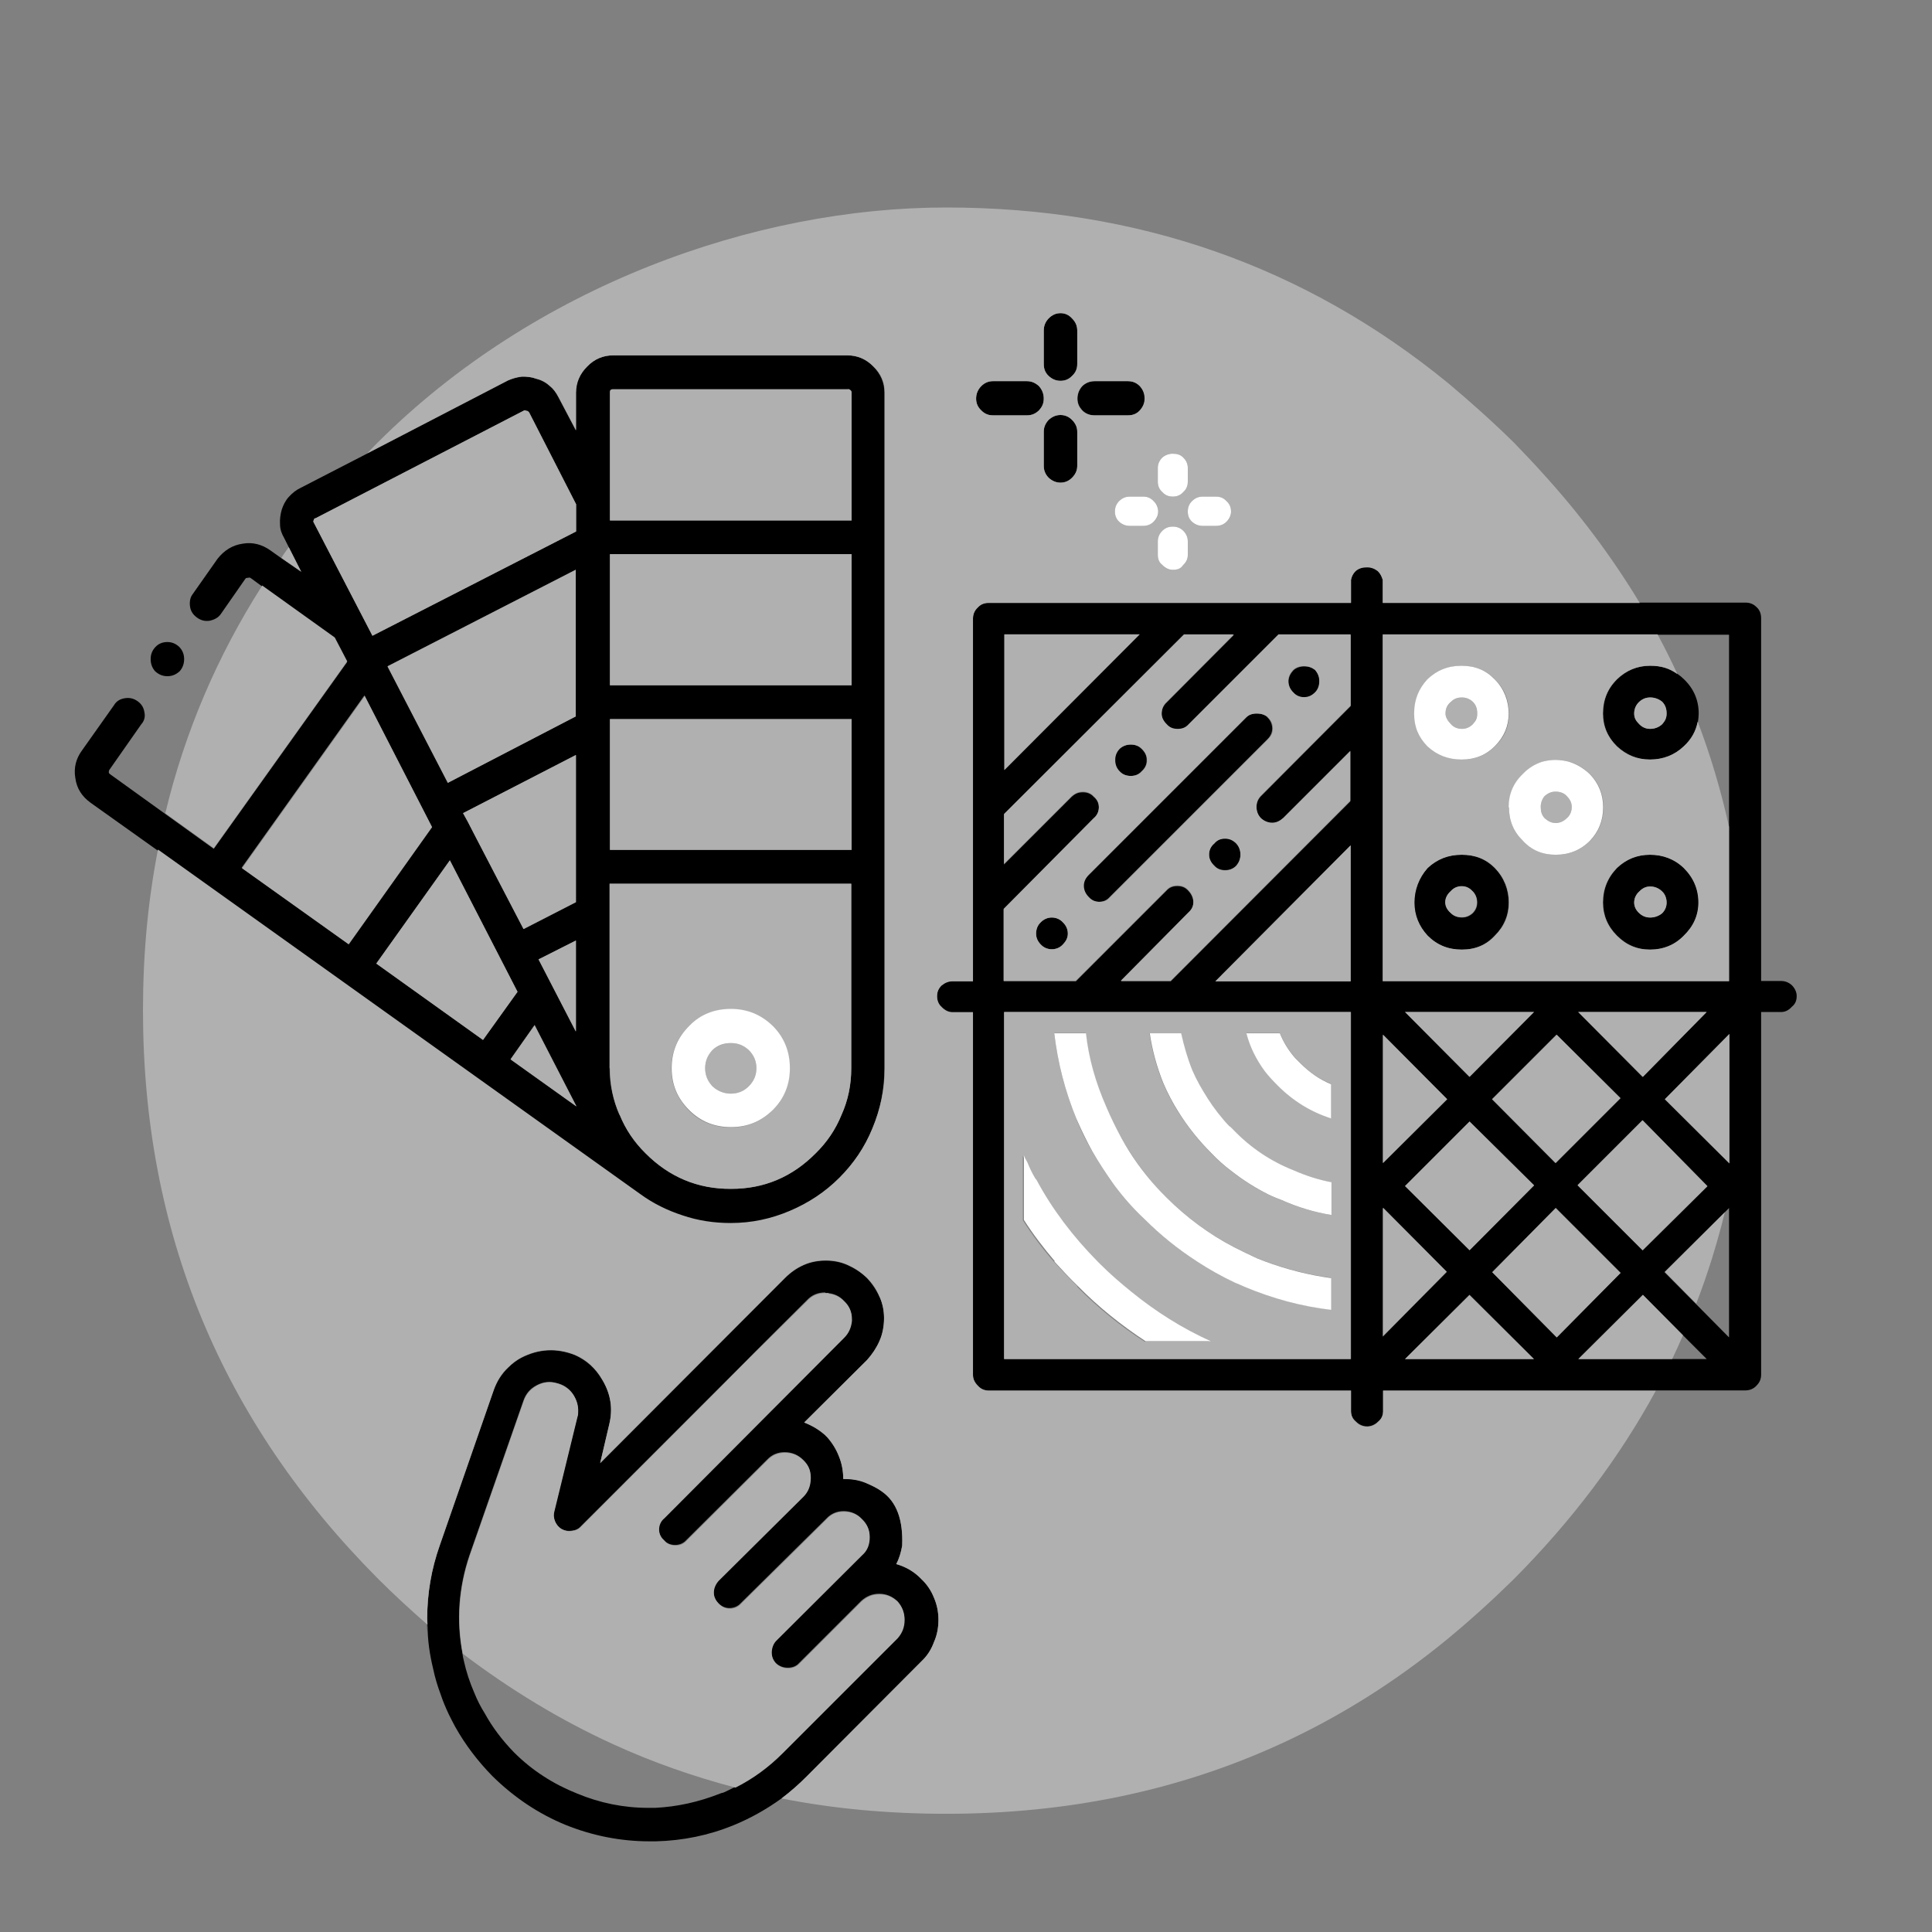 <?xml version="1.0" encoding="UTF-8"?>
<svg id="Layer_2" xmlns="http://www.w3.org/2000/svg" width="554" height="554" version="1.1" xmlns:xlink="http://www.w3.org/1999/xlink" viewBox="0 0 554 554">
  <rect x="0" y="0" width="554" height="554" fill="#808080" stroke="none"/>
  <!-- Generator: Adobe Illustrator 29.3.1, SVG Export Plug-In . SVG Version: 2.1.0 Build 151)  -->
  <defs>
    <style>
      .st0 {
        fill: #fff;
      }

      .st1 {
        fill: #b0b0b0;
      }
    </style>
  </defs>
  <g id="Layer0_0_FILL">
    <path d="M52.8,189c0-1.3-.4-2.4-1.3-3.4-1-1-2.2-1.5-3.5-1.5-1.4,0-2.6.5-3.5,1.5-.9,1-1.3,2.1-1.3,3.4,0,1.3.4,2.5,1.3,3.5,1,.9,2.1,1.4,3.5,1.4s2.5-.5,3.5-1.4c.9-1,1.3-2.2,1.3-3.5M252.2,371.9c-.9-2-2.1-3.8-3.6-5.4-1.6-1.6-3.5-2.8-5.5-3.7-2-.9-4.1-1.3-6.3-1.3s-4.4.4-6.4,1.3c-2,.9-3.7,2.1-5.3,3.7l-53,53.1,2.6-11.1c1.1-4.5.5-8.8-2-12.8-1.9-3.3-4.5-5.6-7.8-7.1-5.3-2.1-10.5-1.8-15.5.8-1.3.7-2.5,1.6-3.6,2.7-1.9,1.8-3.3,4-4.2,6.5l-15.5,44.6c-2.4,6.8-3.6,13.8-3.6,21s0,1.2.1,1.8c0,4.2.6,8.4,1.6,12.5.5,2.4,1.2,4.8,2.1,7.2.7,2.1,1.5,4,2.4,5.9.6,1.2,1.2,2.4,1.8,3.5,2.9,5.2,6.5,9.9,10.7,14.2,6.2,6.1,13.2,10.8,21,14,7.7,3.1,15.8,4.7,24,4.7s1.2,0,1.9,0c7.7-.2,15.1-1.7,22.2-4.6,4.9-2,9.5-4.6,13.8-7.7,2.6-1.9,5-4,7.3-6.4l32.8-32.9c1.6-1.5,2.8-3.3,3.6-5.5.9-2,1.3-4.1,1.3-6.4s-.4-4.3-1.3-6.4c-.8-2-2-3.8-3.6-5.3-2-2.1-4.4-3.5-7.2-4.3.9-1.7,1.4-3.5,1.7-5.3.3-7.4-1.6-12.5-5.8-15.5-1.2-.9-2.8-1.7-4.7-2.5-2-.9-4.1-1.2-6.4-1.1,0-2.3-.4-4.4-1.2-6.4-.9-2.2-2.1-4.1-3.6-5.8-.1,0-.2-.1-.2-.2-1.8-1.6-3.9-2.9-6.2-3.8l18-17.9c1.6-1.7,2.8-3.5,3.6-5.5.9-2,1.3-4.2,1.3-6.5s-.4-4.2-1.3-6.2M236.8,370.8h.8c1.7.2,3.2.9,4.4,2.2,1.5,1.4,2.2,3.1,2.2,5.1v.5c-.2,1.9-.9,3.5-2.2,4.8l-51.6,51.8c-1,.9-1.5,1.9-1.5,3.2s.5,2.4,1.5,3.2c.8,1,1.9,1.4,3.2,1.4s2.4-.5,3.2-1.4l23.1-23c1.4-1.5,3.1-2.2,5.1-2.2s3.8.7,5.3,2.2c1.4,1.4,2.1,3,2.1,5s-.7,3.9-2.1,5.4l-24.3,24.1c-.9,1-1.4,2.1-1.4,3.4s.5,2.3,1.4,3.2c1,1,2,1.4,3.2,1.4s2.4-.5,3.2-1.4l24.5-24.2c1.4-1.5,3.1-2.2,5-2.2s3.8.7,5.2,2.2c1.5,1.4,2.2,3.1,2.2,5.1s-.8,3.9-2.2,5.2l-24.6,24.5c-.9.9-1.3,2-1.3,3.4s.4,2.3,1.3,3.2c1,.9,2.1,1.3,3.4,1.3s2.4-.4,3.2-1.3l17.8-17.8c1.5-1.4,3.2-2.1,5.2-2.1s3.7.7,5.2,2.1c1.4,1.5,2,3.2,2,5.2s-.7,3.7-2,5.3l-32.9,32.9c-4.1,4.1-8.6,7.4-13.6,9.9s-2.8,1.3-4.3,1.9c-6.1,2.4-12.3,3.8-18.7,4.1h-1.9c-7.1,0-13.9-1.4-20.4-4.1-6.8-2.7-12.9-6.6-18.1-11.8-3.4-3.5-6.2-7.2-8.4-11.2-1.2-1.9-2.2-3.9-3-5.9-1.3-3-2.3-6-3-9.2-.2-.7-.3-1.4-.4-2.1-1.8-9.5-1.1-18.9,2-28.1l15.5-44.4c.7-2,1.9-3.4,3.8-4.4,1.9-1,3.8-1.2,5.8-.6,1.7.4,3.2,1.3,4.3,2.8,1.1,1.5,1.7,3.2,1.7,4.9s0,1.3-.2,1.9l-6.6,27c-.3,1-.2,2,.2,3,.4,1,1.1,1.7,1.9,2.2.9.5,1.9.7,3,.5,1-.1,1.9-.5,2.6-1.3l46.8-46.8h0c0-.1,18-18,18-18,1.4-1.5,3.1-2.2,5.2-2.2M149.7,108c-1.4.2-2.8.6-4,1.1l-40.3,20.9-19.2,9.9c-1.3.6-2.4,1.5-3.4,2.6-1,1.1-1.6,2.4-2,3.6-.4,1.4-.6,2.8-.5,4.3,0,1.4.5,2.7,1.2,3.9l1.3,2.6,3.6,7.1-5.8-4-3.1-2.2c-2.4-1.7-5.1-2.4-7.9-1.9-2.9.4-5.3,1.9-7.2,4.3l-7.1,10.1c-.8,1-1,2.3-.8,3.7.2,1.3.9,2.3,2,3.1,1.1.8,2.3,1.1,3.6.9,1.4-.3,2.5-.9,3.2-1.9l7.1-10.2c.2-.2.4-.2.6-.2.4-.1.6-.1.8,0l3.3,2.4,20.8,14.9,3.6,6.9-38.2,53.5-13.9-10-15.7-11.3c-.3-.2-.5-.4-.5-.6,0-.3,0-.5.2-.8l9.1-13c.9-1,1.2-2.2.9-3.5-.2-1.3-.8-2.3-1.9-3.1-1.1-.8-2.3-1.1-3.6-.9-1.4.2-2.5.8-3.2,2l-9.2,13c-1.7,2.3-2.4,5-1.9,7.9.4,3,1.9,5.3,4.4,7.1l19.1,13.6,138.4,98.8c3.7,2.7,7.8,4.7,12.1,6.1,4.3,1.5,8.9,2.2,13.8,2.2,6,0,11.7-1.2,17-3.5,5.4-2.3,10.1-5.4,14.2-9.5,4.1-4.1,7.3-8.8,9.5-14.2,2.3-5.5,3.5-11.2,3.5-17.2V112.6c0-2.9-1.1-5.4-3.2-7.5-2.1-2.2-4.6-3.2-7.5-3.2h-67.1c-2.9,0-5.4,1.1-7.5,3.2-2.2,2.1-3.2,4.6-3.2,7.5v10.8l-5-9.5c-.7-1.4-1.5-2.5-2.6-3.3-1.1-1-2.3-1.6-3.8-2-1.3-.5-2.7-.7-4.2-.6M151,117.8c.3,0,.5.1.7.4l13.5,26.4v7.8l-58.4,29.9-16.8-32.4c-.2-.3-.2-.5,0-.8,0-.3.3-.5.5-.5l59.6-30.8c.3-.2.5-.2.8,0M175.1,111.9c.3-.2.5-.3.8-.2h67.1c.2,0,.5,0,.8.2.3.2.4.4.4.8v36.6h-69.3v-36.6c0-.3,0-.6.2-.8M100,270.7l-30.7-21.9,35.2-49.4,19.3,37.6-23.9,33.6M244.2,158.9v37.6h-69.3v-37.6h69.3M165.1,163.3v42.1l-36.6,19-17.3-33.4,54-27.7M154.5,275.1l10.7-5.4v26.1l-10.7-20.7M133.9,235.2l-1.1-2,32.4-16.7v42.2l-15,7.7-16.2-31.1h0M146.4,303.7l6.9-9.8,12,23.3-18.9-13.5M148.4,284.4l-9.9,13.8-30.6-21.9,21.1-29.6,19.4,37.7M177.6,319.7c-1.8-4.2-2.8-8.7-2.8-13.4v-52.9h69.3v52.9c0,4.7-.9,9.2-2.8,13.4-1.7,4.2-4.2,7.8-7.4,11-6.8,6.8-14.9,10.3-24.3,10.2-9.6,0-17.8-3.4-24.5-10.2-3.2-3.1-5.7-6.8-7.4-11M174.9,206.2h69.3v37.5h-69.3v-37.5M396.5,172.8v-6.6c-.3-1-.7-1.8-1.4-2.5-.9-.8-1.9-1.1-3-1.1h-.2c-1.2,0-2.3.4-3.2,1.1-.7.7-1.1,1.5-1.3,2.5h0v6.6h-103.8c-1.3,0-2.3.4-3.2,1.3-.9.9-1.4,1.9-1.4,3.2v104h-5.9c-1.1,0-2.2.4-3.1,1.2-.9.9-1.3,2-1.3,3.1s.4,2.3,1.3,3.1c1,1,2,1.5,3.1,1.5h5.9v104c0,1.2.5,2.2,1.4,3.1.8,1,1.8,1.4,3.2,1.4h103.8v6c0,1.2.5,2.1,1.4,2.9.9.9,2,1.4,3.2,1.4,1.2,0,2.3-.5,3.2-1.4.9-.7,1.3-1.6,1.4-2.9,0-.1,0-.2,0-.3v-5.7h103.9c1.3,0,2.4-.5,3.2-1.4.9-.9,1.3-1.9,1.3-3.1v-104h5.7c1.2,0,2.2-.5,3.1-1.5,1-.8,1.4-1.8,1.4-3.1,0-1.1-.5-2.2-1.4-3.1-.9-.8-1.9-1.2-3.1-1.2h-5.7v-104c0-1.3-.4-2.4-1.3-3.2-.9-.9-1.9-1.3-3.2-1.3h-103.9M387.3,181.9v20.6l-25.8,25.9c-.8.9-1.2,1.9-1.2,3.1s.4,2.4,1.2,3.2c.9.9,2,1.4,3.3,1.4s2.2-.5,3.2-1.4l19.2-19.2v14.3l-51.5,51.6h-14.3l19.3-19.5c1-.9,1.5-2,1.5-3.1s-.5-2.4-1.5-3.4c-.8-.9-1.8-1.3-3.1-1.3s-2.3.4-3.1,1.3l-26,26h-20.7v-20.6l25.8-26c1-.9,1.5-1.9,1.5-3.2s-.5-2.3-1.5-3.1c-.8-.9-1.8-1.3-3.1-1.3s-2.2.4-3.2,1.3l-19.4,19.4v-14.3l51.6-51.5h14.3l-19.2,19.3c-1,.9-1.5,2-1.5,3.4,0,1.1.5,2.1,1.5,3.1.8.9,1.8,1.3,3.1,1.3s2.3-.4,3.1-1.3l25.8-25.8h20.7M288,220.8v-38.9h38.8l-38.8,38.9M421.4,308.8l-18.5-18.6h36.9l-18.5,18.6M396.5,296.7l18.4,18.5-18.4,18.3v-36.8M387.3,242.4v39h-38.8l38.8-39M396.5,281.4v-99.4h99.3v99.4h-99.3M288,290.2h99.4v99.5h-99.4v-99.5M471,308.8l-18.5-18.6h36.8l-18.3,18.6M446.3,296.7l18.3,18.2-18.6,18.6-18.2-18.3,18.5-18.5M477.4,315.2l18.5-18.7v37.1l-18.5-18.4M494.6,347.6l1.2-1.2v37.1l-9.5-9.6-9-9.1,17.2-17.1M471,358.5l-18.6-18.6,18.6-18.6,18.6,18.9-18.6,18.4M446.1,346.4l18.6,18.6-18.3,18.5-18.5-18.7,18.2-18.4M489.4,389.7h-36.8l18.5-18.4,11.5,11.6,6.8,6.8M421.4,358.5l-18.5-18.4,18.5-18.5,18.5,18.3-18.5,18.6M396.5,346.4l18.3,18.4-18.3,18.5v-36.8M402.9,389.7l18.5-18.4,18.5,18.4h-36.9M473.2,190.9c-3.6,0-6.8,1.3-9.5,3.9-2.7,2.7-4,5.9-4,9.8,0,3.6,1.3,6.8,4,9.4,2.7,2.5,5.9,3.8,9.5,3.8s7-1.3,9.7-3.8c2.2-2.1,3.5-4.4,4-7.1.1-.8.2-1.5.2-2.3,0-3.8-1.4-7.1-4.2-9.8-.6-.6-1.2-1.1-1.8-1.5-2.2-1.6-4.9-2.4-7.9-2.4M476.6,201.2c.9.9,1.3,2,1.3,3.4s-.4,2.1-1.3,3.1c-1,.9-2.2,1.3-3.4,1.3s-2.2-.4-3.1-1.3c-1-1-1.5-2-1.5-3.1s.5-2.5,1.5-3.4c.9-.8,1.9-1.2,3.1-1.2s2.4.4,3.4,1.2M482.9,268.3c2.8-2.7,4.2-5.9,4.2-9.5,0-3.8-1.4-7.1-4.2-9.9-2.6-2.5-5.8-3.8-9.7-3.8s-6.8,1.2-9.5,3.8c-2.7,2.8-4,6.1-4,9.9,0,3.6,1.3,6.8,4,9.5,2.7,2.7,5.9,4,9.5,4s7-1.3,9.7-4M473.2,263.1c-1.2,0-2.2-.4-3.1-1.2-1-.9-1.5-2-1.5-3.1s.5-2.4,1.5-3.2c.9-1,1.9-1.4,3.1-1.4s2.4.5,3.4,1.4c.9.9,1.3,2,1.3,3.2s-.4,2.2-1.3,3.1c-1,.8-2.2,1.2-3.4,1.2M428.6,248.9c-2.5-2.5-5.6-3.8-9.5-3.8s-7.1,1.2-9.8,3.8c-2.5,2.8-3.8,6.1-3.8,9.9s1.3,6.8,3.8,9.5c2.7,2.7,5.9,4,9.8,4s7-1.3,9.5-4c2.7-2.7,4-5.9,4-9.5s-1.3-7.1-4-9.9M414.5,258.8c0-1.3.5-2.4,1.6-3.2.8-1,1.8-1.4,3.1-1.4s2.2.5,3.1,1.4c.9.9,1.3,2,1.3,3.2s-.4,2.2-1.3,3.1c-.9.8-1.9,1.2-3.1,1.2s-2.3-.4-3.1-1.2c-1-.9-1.6-2-1.6-3.1M301.6,263.1c-1.3,0-2.4.5-3.2,1.4-.9.9-1.3,1.9-1.3,3.2s.4,2.2,1.3,3.1c.9.9,2,1.4,3.2,1.4s2.4-.5,3.2-1.4c.9-1,1.4-2,1.4-3.1s-.5-2.4-1.4-3.2c-.8-.9-1.9-1.4-3.2-1.4M351.3,240.4c-1.3,0-2.3.5-3.1,1.4-1,.9-1.5,2-1.5,3.2,0,1.2.5,2.3,1.5,3.2.8.9,1.8,1.3,3.1,1.3s2.3-.4,3.2-1.3c.8-1,1.2-2,1.2-3.2,0-1.3-.4-2.4-1.2-3.2-.9-1-2-1.4-3.2-1.4M328.8,217.8c0-1.1-.5-2.2-1.5-3.1-.8-.8-1.8-1.2-3.1-1.2s-2.4.4-3.2,1.2c-.9,1-1.3,2-1.3,3.1,0,.2,0,.3,0,.5,0,1.1.5,2.1,1.3,2.9.9.9,2,1.3,3.2,1.3s2.3-.4,3.1-1.3c.9-.8,1.4-1.7,1.5-2.9v-.5M363.5,205.7c-.8-.8-1.9-1.1-3.2-1.1s-2.3.4-3.1,1.1l-45.2,45.2c-.9.9-1.4,1.9-1.4,3.1s.5,2.4,1.4,3.2c.8,1,1.8,1.4,3.1,1.4s2.3-.5,3.1-1.4l45.2-45.2c.9-.9,1.4-1.9,1.4-3.1s-.5-2.4-1.4-3.2M377.2,198.6c.8-.9,1.2-2,1.2-3.2s-.4-2.3-1.2-3.2c-1-.8-2-1.1-3.2-1.1s-2.3.4-3.1,1.1c-.9,1-1.4,2-1.4,3.2s.5,2.4,1.4,3.2c.8,1,1.8,1.4,3.1,1.4s2.3-.5,3.2-1.4M300.7,120.4c-1,1-1.4,2.1-1.4,3.4v9.8c0,1.3.5,2.4,1.4,3.4,1,.9,2.1,1.4,3.4,1.4,1.3,0,2.4-.5,3.3-1.4,1-1,1.5-2.1,1.5-3.4v-9.8c0-1.3-.5-2.4-1.5-3.4-.9-.9-2-1.4-3.3-1.4s-2.4.5-3.4,1.4M313.9,109.3c-1.4,0-2.6.5-3.5,1.4-.9,1-1.4,2.1-1.4,3.6s.5,2.4,1.4,3.4c1,1,2.2,1.4,3.5,1.4h9.6c1.4,0,2.5-.5,3.4-1.4.9-.9,1.4-2.1,1.4-3.4,0-1.4-.5-2.6-1.4-3.6-.9-.9-2-1.4-3.4-1.4h-9.6M294.5,109.3h-9.8c-1.3,0-2.4.5-3.3,1.4-1,1-1.5,2.1-1.5,3.6s.5,2.4,1.5,3.4c.9,1,2,1.4,3.3,1.4h9.8c1.3,0,2.4-.5,3.4-1.4.9-.9,1.4-2.1,1.4-3.4s-.5-2.6-1.4-3.6c-1-.9-2.1-1.4-3.4-1.4M300.7,91.3c-1,1-1.4,2.1-1.4,3.5v9.6c0,1.4.5,2.5,1.4,3.4,1,1,2.1,1.4,3.4,1.4s2.4-.5,3.3-1.4c1-.9,1.5-2,1.5-3.4v-9.6c0-1.4-.5-2.5-1.5-3.5-.9-1-2-1.5-3.3-1.5s-2.4.5-3.4,1.5Z"/>
    <path class="st1" d="M237.5,370.8h-.8c-2.1,0-3.8.7-5.2,2.2l-18,17.8h0c0,.1-46.8,46.9-46.8,46.9-.7.8-1.6,1.2-2.6,1.3-1.1.2-2.1,0-3-.5-.9-.5-1.5-1.3-1.9-2.2-.4-.9-.5-1.9-.2-3l6.6-27c.2-.5.2-1.2.2-1.9,0-1.7-.6-3.4-1.7-4.9-1.1-1.4-2.6-2.3-4.3-2.8-2-.6-3.9-.4-5.8.6-1.8,1-3.1,2.4-3.8,4.4l-15.5,44.4c-3.1,9.2-3.8,18.6-2,28.1,13.6,10.3,27.9,19,43,25.9,11.3,5.2,23.1,9.3,35.2,12.5,5-2.5,9.5-5.8,13.6-9.9l32.9-32.9c1.4-1.6,2-3.3,2-5.3s-.7-3.7-2-5.2c-1.5-1.4-3.2-2.1-5.2-2.1s-3.7.7-5.2,2.1l-17.8,17.8c-.9.9-2,1.3-3.2,1.3s-2.4-.4-3.4-1.3c-.9-1-1.3-2.1-1.3-3.2s.4-2.5,1.3-3.4l24.6-24.5c1.5-1.3,2.2-3,2.2-5.2s-.8-3.7-2.2-5.1c-1.4-1.5-3.1-2.2-5.2-2.2s-3.7.7-5,2.2l-24.5,24.2c-.9,1-2,1.4-3.2,1.4s-2.3-.5-3.2-1.4c-.9-1-1.4-2-1.4-3.2s.5-2.4,1.4-3.4l24.3-24.1c1.4-1.4,2.1-3.2,2.1-5.4s-.7-3.7-2.1-5c-1.5-1.5-3.2-2.2-5.3-2.2s-3.7.7-5.1,2.2l-23.1,23c-.9,1-2,1.4-3.2,1.4s-2.5-.5-3.2-1.4c-1-.9-1.5-2-1.5-3.2s.5-2.4,1.5-3.2l51.6-51.8c1.3-1.3,2-2.9,2.2-4.8v-.5c0-2-.7-3.7-2.2-5.1-1.2-1.3-2.7-2-4.4-2.2M99.6,189.7l-3.6-6.9-20.8-14.9c-12.9,20.2-22.2,42-27.8,65.3l13.9,10,38.2-53.5M86.4,164l-3.6-7.1c-.7,1-1.5,2-2.1,3.1l5.8,4M244.2,206.2h-69.3v37.5h69.3v-37.5M174.9,306.3c0,4.7.9,9.2,2.8,13.4,1.7,4.2,4.2,7.8,7.4,11,6.8,6.8,15,10.3,24.5,10.2,9.5,0,17.6-3.4,24.3-10.2,3.2-3.1,5.7-6.8,7.4-11,1.9-4.2,2.8-8.7,2.8-13.4v-52.9h-69.3v52.9M197.5,294.3c3.3-3.3,7.3-4.9,12-4.9s8.6,1.6,12,4.9c3.3,3.3,4.9,7.3,4.9,12.1s-1.6,8.7-4.9,12c-3.4,3.3-7.4,4.9-12,4.9s-8.8-1.6-12-4.9-5-7.3-5-12,1.7-8.8,5-12.1M209.6,299.1c-2.1,0-3.8.7-5.3,2-1.4,1.5-2.1,3.2-2.1,5.2s.7,3.7,2.1,5.2c1.5,1.4,3.2,2.1,5.3,2.1s3.7-.7,5.1-2.1c1.5-1.5,2.2-3.2,2.2-5.2s-.7-3.7-2.2-5.2c-1.4-1.4-3.1-2-5.1-2M138.5,298.2l9.9-13.8-19.4-37.7-21.1,29.6,30.6,21.9M153.3,294l-6.9,9.8,18.9,13.5-12-23.3M132.8,233.2l1.1,2h0c0,.1,16.2,31.2,16.2,31.2l15-7.7v-42.2l-32.4,16.7M165.1,269.7l-10.7,5.4,10.7,20.7v-26.1M165.1,205.5v-42.1l-54,27.7,17.3,33.4,36.6-19M244.2,196.5v-37.6h-69.3v37.6h69.3M69.3,248.9l30.7,21.9,23.9-33.6-19.3-37.6-35.2,49.4M175.9,111.6c-.3,0-.5,0-.8.2-.2.2-.2.4-.2.8v36.6h69.3v-36.6c0-.3-.1-.6-.4-.8-.3-.2-.5-.3-.8-.2h-67.1M151.6,118.2c-.2-.3-.4-.4-.7-.4-.3-.2-.5-.2-.8,0l-59.6,30.8c-.3,0-.5.2-.5.5-.2.3-.2.5,0,.8l16.8,32.4,58.4-29.9v-7.8l-13.5-26.4M421.4,371.3l-18.5,18.4h36.9l-18.5-18.4M414.9,364.7l-18.3-18.4v36.8l18.3-18.5M402.9,340.1l18.5,18.4,18.5-18.6-18.5-18.3-18.5,18.5M479.5,389.7c1.1-2.3,2.1-4.5,3.1-6.8l-11.5-11.6-18.5,18.4h26.9M464.7,365l-18.6-18.6-18.2,18.4,18.5,18.7,18.3-18.5M452.4,339.9l18.6,18.6,18.6-18.4-18.6-18.9-18.6,18.6M486.4,373.8c3.3-8.5,6-17.3,8.2-26.2l-17.2,17.1,9,9.1M495.9,296.5l-18.5,18.7,18.5,18.4v-37.1M464.7,314.9l-18.3-18.2-18.5,18.5,18.2,18.3,18.6-18.6M452.6,290.2l18.5,18.6,18.3-18.6h-36.8M387.3,290.2h-99.4v99.5h99.4v-99.5M308.7,320.9c-3.3-8-5.4-16.2-6.4-24.7h9c.9,7.3,2.8,14.3,5.8,21,1.3,3.1,2.8,6.1,4.4,9.1,2.9,5,6.2,9.7,10.1,14.1.9,1,1.8,2,2.7,2.8,5.8,5.8,12.3,10.6,19.4,14.3,2.2,1.1,4.4,2.2,6.6,3.2.8.3,1.6.6,2.3.9,6.2,2.3,12.5,3.9,19,4.8v9.1c-8.5-1-16.8-3.2-24.8-6.6-.9-.4-1.9-.8-2.8-1.2-3.8-1.8-7.4-3.8-10.9-6.1-5.4-3.5-10.4-7.5-15-12.1-3.2-3.1-6.2-6.4-8.8-9.9-2.2-3.1-4.3-6.4-6.2-9.6-1.7-2.9-3.2-6-4.5-9.2M346.2,314.8c1.8,3,4,5.7,6.4,8.2.4.4.7.7,1,1,4.9,5.1,10.7,9,17.3,11.6,3.6,1.6,7.2,2.7,10.8,3.4v9.4c-4.9-.8-9.6-2.2-14.3-4.3-1.3-.5-2.6-1-3.8-1.6-3.8-1.9-7.4-4.2-10.7-6.8-2-1.5-3.9-3.2-5.7-5.1-3.6-3.6-6.7-7.6-9.4-11.8-1.7-2.7-3.1-5.4-4.3-8.2-1.9-4.7-3.2-9.5-3.9-14.3h9c.8,3.6,1.9,7.2,3.2,10.6,1.2,2.8,2.7,5.4,4.3,7.9M381.7,320.6c-5.7-1.7-10.8-4.9-15.3-9.4-1.3-1.4-2.5-2.7-3.7-4.1-2.5-3.4-4.3-7-5.3-10.9h9.6c1,2.5,2.4,4.8,4.3,7,.5.5,1.1,1.1,1.7,1.7,2.6,2.7,5.5,4.6,8.7,5.9v9.8M309,368.9c-2.3-2.3-4.6-4.7-6.8-7.1-3.3-3.8-6.3-7.8-8.9-11.9v-18.5c.3.7.6,1.3,1,2,.6,1.5,1.3,3,2.2,4.5,0,.2.2.3.4.5,4.6,8.4,10.4,16.2,17.5,23.4.3.3.5.5.8.8,2.8,2.8,5.7,5.4,8.9,7.9,7,5.7,14.6,10.5,22.8,14.2h-18.7c-7-4.5-13.5-9.8-19.4-15.8M477.9,204.6c0-1.4-.4-2.5-1.3-3.4-1-.8-2.2-1.2-3.4-1.2s-2.2.4-3.1,1.2c-1,.9-1.5,2-1.5,3.4s.5,2.1,1.5,3.1c.9.9,1.9,1.3,3.1,1.3s2.4-.4,3.4-1.3c.9-1,1.3-2,1.3-3.1M396.5,181.9v99.4h99.3v-44.2c-2.3-10.4-5.3-20.5-9-30.2-.5,2.7-1.8,5.1-4,7.1-2.6,2.5-5.8,3.8-9.7,3.8s-6.8-1.3-9.5-3.8c-2.7-2.7-4-5.8-4-9.4,0-3.8,1.3-7.1,4-9.8,2.7-2.6,5.9-3.9,9.5-3.9s5.6.8,7.9,2.4c-1.8-3.9-3.7-7.7-5.7-11.4h-78.9M419.2,190.9c3.8,0,7,1.3,9.5,3.9,2.7,2.7,4,5.9,4,9.8s-1.3,6.8-4,9.4c-2.5,2.5-5.6,3.8-9.5,3.8s-7.1-1.3-9.8-3.8c-2.5-2.7-3.8-5.8-3.8-9.4s1.3-7.1,3.8-9.8c2.7-2.6,5.9-3.9,9.8-3.9M436.7,241.1c-2.7-2.6-4-5.8-4-9.6s1.3-6.9,4-9.5c1.6-1.7,3.5-2.9,5.7-3.6,1.1-.3,2.3-.5,3.7-.5s2.5.2,3.8.5c2.3.7,4.3,1.9,6.1,3.6,2.5,2.6,3.8,5.8,3.8,9.5,0,3.8-1.3,7-3.8,9.6-2.8,2.7-6,4-9.8,4s-6.9-1.3-9.4-4M419.2,245.1c3.8,0,7,1.2,9.5,3.8,2.7,2.8,4,6.1,4,9.9s-1.3,6.8-4,9.5c-2.5,2.7-5.6,4-9.5,4s-7.1-1.3-9.8-4c-2.5-2.7-3.8-5.9-3.8-9.5s1.3-7.1,3.8-9.9c2.7-2.5,5.9-3.8,9.8-3.8M487,258.8c0,3.6-1.4,6.8-4.2,9.5-2.6,2.7-5.8,4-9.7,4s-6.8-1.3-9.5-4c-2.7-2.7-4-5.9-4-9.5,0-3.8,1.3-7.1,4-9.9,2.7-2.5,5.9-3.8,9.5-3.8s7,1.2,9.7,3.8c2.8,2.8,4.2,6.1,4.2,9.9M470.1,261.9c.9.8,1.9,1.2,3.1,1.2s2.4-.4,3.4-1.2c.9-.9,1.3-2,1.3-3.1s-.4-2.4-1.3-3.2c-1-1-2.2-1.4-3.4-1.4s-2.2.5-3.1,1.4c-1,.9-1.5,2-1.5,3.2s.5,2.2,1.5,3.1M416,255.5c-1,.9-1.6,2-1.6,3.2,0,1.1.5,2.2,1.6,3.1.8.8,1.8,1.2,3.1,1.2s2.2-.4,3.1-1.2c.9-.9,1.3-2,1.3-3.1s-.4-2.4-1.3-3.2c-.9-1-1.9-1.4-3.1-1.4s-2.3.5-3.1,1.4M446.1,227c-1.1,0-2.2.4-3.2,1.3-.8.9-1.1,1.9-1.1,3.1,0,1.3.4,2.4,1.1,3.2,1,.9,2,1.4,3.2,1.4s2.4-.5,3.2-1.4c.9-.9,1.4-1.9,1.4-3.2,0-1.2-.5-2.3-1.4-3.1-.9-.9-2-1.3-3.2-1.3M422.3,201.2c-.9-.8-1.9-1.2-3.1-1.2s-2.3.4-3.1,1.2c-1,.9-1.6,2-1.6,3.4,0,1.1.5,2.1,1.6,3.1.8.9,1.8,1.3,3.1,1.3s2.2-.4,3.1-1.3c.9-1,1.3-2,1.3-3.1s-.4-2.5-1.3-3.4M387.3,281.4v-39l-38.8,39h38.8M415,315.2l-18.4-18.5v36.8l18.4-18.3M402.9,290.2l18.5,18.6,18.5-18.6h-36.9M288,181.9v38.9l38.8-38.9h-38.8M387.3,202.5v-20.6h-20.7l-25.8,25.8c-.8.9-1.8,1.3-3.1,1.3s-2.3-.4-3.1-1.3c-1-1-1.5-2-1.5-3.1,0-1.4.5-2.5,1.5-3.4l19.2-19.3h-14.3l-51.6,51.5v14.3l19.4-19.4c1-.9,2.1-1.3,3.2-1.3s2.3.4,3.1,1.3c1,.9,1.5,1.9,1.5,3.1s-.5,2.4-1.5,3.2l-25.8,26v20.6h20.7l26-26c.8-.9,1.8-1.3,3.1-1.3s2.3.4,3.1,1.3c1,1,1.5,2.1,1.5,3.4s-.5,2.2-1.5,3.1l-19.3,19.5h14.3l51.5-51.6v-14.3l-19.2,19.2c-1,.9-2,1.4-3.2,1.4s-2.4-.5-3.3-1.4c-.8-.9-1.2-1.9-1.2-3.2s.4-2.3,1.2-3.1l25.8-25.9M378.3,195.3c0,1.3-.4,2.4-1.2,3.2-1,1-2,1.4-3.2,1.4s-2.3-.5-3.1-1.4c-.9-.9-1.4-2-1.4-3.2s.5-2.3,1.4-3.2c.8-.8,1.8-1.1,3.1-1.1s2.3.4,3.2,1.1c.8,1,1.2,2,1.2,3.2M360.4,204.6c1.3,0,2.4.4,3.2,1.1.9.9,1.4,1.9,1.4,3.2s-.5,2.2-1.4,3.1l-45.2,45.2c-.8,1-1.8,1.4-3.1,1.4s-2.3-.5-3.1-1.4c-.9-.9-1.4-2-1.4-3.2s.5-2.2,1.4-3.1l45.2-45.2c.8-.8,1.8-1.1,3.1-1.1M327.4,214.7c1,1,1.5,2,1.5,3.1v.5c0,1.1-.6,2.1-1.5,2.9-.8.9-1.8,1.3-3.1,1.3s-2.4-.4-3.2-1.3c-.8-.8-1.2-1.7-1.3-2.9,0-.2,0-.3,0-.5,0-1.1.4-2.2,1.3-3.1.9-.8,2-1.2,3.2-1.2s2.3.4,3.1,1.2M348.2,241.9c.8-1,1.8-1.4,3.1-1.4s2.3.5,3.2,1.4c.8.9,1.2,2,1.2,3.2,0,1.2-.4,2.3-1.2,3.2-.9.9-2,1.3-3.2,1.3s-2.3-.4-3.1-1.3c-1-1-1.5-2-1.5-3.2,0-1.3.5-2.4,1.5-3.2M298.4,264.5c.9-.9,2-1.4,3.2-1.4s2.4.5,3.2,1.4c.9.9,1.4,1.9,1.4,3.2s-.5,2.2-1.4,3.1c-.8.9-1.9,1.4-3.2,1.4s-2.4-.5-3.2-1.4c-.9-1-1.3-2-1.3-3.1s.4-2.4,1.3-3.2M434.1,126.9c-6.2-6.1-12.5-11.7-18.8-17-41.1-33.6-89.1-50.4-144-50.4s-118,22.5-163,67.4c-1,1-2,2-3,3.1l40.3-20.9c1.3-.6,2.6-1,4-1.1,1.5,0,2.8.1,4.2.6,1.4.3,2.7,1,3.8,2,1.1.9,1.9,2,2.6,3.3l5,9.5v-10.8c0-2.9,1.1-5.4,3.2-7.5,2.1-2.2,4.6-3.2,7.5-3.2h67.1c2.9,0,5.4,1.1,7.5,3.2,2.2,2.1,3.2,4.6,3.2,7.5v193.7c0,6-1.2,11.7-3.5,17.2-2.2,5.4-5.4,10.1-9.5,14.2-4.1,4.1-8.8,7.2-14.2,9.5-5.4,2.3-11,3.5-17,3.5-4.8,0-9.4-.7-13.8-2.2-4.3-1.4-8.4-3.4-12.1-6.1L45.3,243.6c-2.9,14.8-4.3,30.1-4.3,46.1,0,63.6,22.5,117.9,67.4,163,4.6,4.6,9.4,9,14.2,13.2,0-.6-.1-1.2-.1-1.8,0-7.2,1.2-14.2,3.6-21l15.5-44.6c.9-2.5,2.2-4.7,4.2-6.5,1.1-1.1,2.3-2,3.6-2.7,5-2.6,10.2-2.9,15.5-.8,3.3,1.4,5.9,3.8,7.8,7.1,2.4,4.1,3.1,8.3,2,12.8l-2.6,11.1,53-53.1c1.6-1.6,3.3-2.8,5.3-3.7,2-.9,4.1-1.3,6.4-1.3s4.3.4,6.3,1.3c2,.9,3.8,2.1,5.5,3.7,1.6,1.6,2.8,3.4,3.6,5.4.9,2,1.3,4.1,1.3,6.2s-.4,4.5-1.3,6.5c-.9,2-2.1,3.8-3.6,5.5l-18,17.9c2.3.9,4.4,2.1,6.2,3.8,0,.1.1.2.2.2,1.6,1.7,2.8,3.6,3.6,5.8.8,2,1.2,4.1,1.2,6.4,2.3,0,4.4.3,6.4,1.1,1.9.8,3.5,1.6,4.7,2.5,4.2,2.9,6.1,8.1,5.8,15.5-.3,1.8-.8,3.6-1.7,5.3,2.8.8,5.2,2.2,7.2,4.3,1.6,1.5,2.8,3.3,3.6,5.3.9,2.1,1.3,4.2,1.3,6.4s-.4,4.4-1.3,6.4c-.8,2.2-2,4-3.6,5.5l-32.8,32.9c-2.3,2.3-4.7,4.4-7.3,6.4,15.1,3,30.9,4.4,47.3,4.4,34.6,0,66.4-6.6,95.5-19.9,17.1-7.8,33.2-17.9,48.4-30.4,6.4-5.3,12.7-11,18.8-17,16.6-16.7,30.2-34.7,40.7-54h-78.2v5.7c0,.1,0,.2,0,.3,0,1.2-.5,2.1-1.4,2.9-.9.9-1.9,1.4-3.2,1.4-1.3,0-2.4-.5-3.2-1.4-.9-.7-1.3-1.6-1.4-2.9v-6h-103.8c-1.3,0-2.3-.5-3.2-1.4-.9-.9-1.4-1.9-1.4-3.1v-104h-5.9c-1.1,0-2.2-.5-3.1-1.5-.9-.8-1.3-1.8-1.3-3.1s.4-2.2,1.3-3.1c1-.8,2-1.2,3.1-1.2h5.9v-104c0-1.3.5-2.4,1.4-3.2.8-.9,1.8-1.3,3.2-1.3h103.8v-6.6h0c.2-1,.6-1.8,1.3-2.5.9-.8,1.9-1.1,3.2-1.1h.2c1.1,0,2.1.4,3,1.1.7.7,1.1,1.5,1.4,2.5v6.6h73.7c-7.9-13.1-17.3-25.7-28.2-37.6-2.6-2.9-5.2-5.6-7.9-8.4M299.3,94.8c0-1.4.5-2.5,1.4-3.5,1-1,2.1-1.5,3.4-1.5s2.4.5,3.3,1.5c1,1,1.5,2.1,1.5,3.5v9.6c0,1.4-.5,2.5-1.5,3.4-.9,1-2,1.4-3.3,1.4s-2.4-.5-3.4-1.4c-1-.9-1.4-2-1.4-3.4v-9.6M284.7,109.3h9.8c1.3,0,2.4.5,3.4,1.4.9,1,1.4,2.1,1.4,3.6s-.5,2.4-1.4,3.4c-1,1-2.1,1.4-3.4,1.4h-9.8c-1.3,0-2.4-.5-3.3-1.4-1-.9-1.5-2.1-1.5-3.4s.5-2.6,1.5-3.6c.9-.9,2-1.4,3.3-1.4M310.3,110.7c1-.9,2.2-1.4,3.5-1.4h9.6c1.4,0,2.5.5,3.4,1.4.9,1,1.4,2.1,1.4,3.6,0,1.3-.5,2.4-1.4,3.4-.9,1-2,1.4-3.4,1.4h-9.6c-1.4,0-2.6-.5-3.5-1.4-.9-.9-1.4-2.1-1.4-3.4s.5-2.6,1.4-3.6M299.3,123.8c0-1.3.5-2.4,1.4-3.4,1-.9,2.1-1.4,3.4-1.4s2.4.5,3.3,1.4c1,1,1.5,2.1,1.5,3.4v9.8c0,1.3-.5,2.4-1.5,3.4-.9.9-2,1.4-3.3,1.4-1.3,0-2.4-.5-3.4-1.4-1-1-1.4-2.1-1.4-3.4v-9.8M336.3,130.1c1.2,0,2.2.4,3,1.1.9.9,1.3,1.9,1.3,3v3.9c0,1.2-.4,2.2-1.3,3-.8.9-1.8,1.3-3,1.3s-2.2-.4-3-1.3c-.9-.8-1.3-1.8-1.3-3v-3.9c0-1.1.4-2.1,1.3-3,.8-.8,1.8-1.1,3-1.1M348.7,142.4c1.2,0,2.2.4,3,1.3.9.8,1.3,1.8,1.3,3,0,1.1-.4,2.1-1.3,2.9-.8.8-1.8,1.2-3,1.2h-3.8c-1.2,0-2.2-.4-3.1-1.2-.8-.9-1.2-1.9-1.2-2.9s.4-2.2,1.2-3c.9-.9,1.9-1.3,3.1-1.3h3.8M339.3,152.2c.9.9,1.3,1.9,1.3,3.1v3.8c0,1.2-.4,2.2-1.3,2.9-.2.2-.3.4-.5.6-.7.5-1.5.8-2.5.8-.9,0-1.7-.2-2.3-.8-.3-.2-.5-.4-.7-.6-.9-.8-1.3-1.8-1.3-2.9v-3.8c0-1.2.4-2.2,1.3-3.1.8-.8,1.8-1.2,3-1.2s2.2.4,3,1.2M327.8,142.4c1.2,0,2.2.4,3,1.3.9.8,1.3,1.8,1.3,3s-.4,2.1-1.3,2.9c-.8.8-1.8,1.2-3,1.2h-3.8c-1.2,0-2.2-.4-3.1-1.2-.8-.9-1.2-1.9-1.2-2.9,0-1.2.4-2.2,1.2-3,.9-.9,1.9-1.3,3.1-1.3h3.8Z"/>
    <path class="st0" d="M209.6,289.3c-4.8,0-8.8,1.6-12,4.9-3.3,3.3-5,7.3-5,12.1s1.7,8.7,5,12,7.3,4.9,12,4.9,8.6-1.6,12-4.9c3.3-3.3,4.9-7.3,4.9-12s-1.6-8.8-4.9-12.1c-3.4-3.3-7.4-4.9-12-4.9M204.3,301.1c1.5-1.4,3.2-2,5.3-2s3.7.7,5.1,2c1.5,1.5,2.2,3.2,2.2,5.2s-.7,3.7-2.2,5.2c-1.4,1.4-3.1,2.1-5.1,2.1s-3.8-.7-5.3-2.1c-1.4-1.5-2.1-3.2-2.1-5.2s.7-3.7,2.1-5.2M302.3,361.7c2.2,2.4,4.4,4.8,6.8,7.1,5.9,6,12.4,11.2,19.4,15.8h18.7c-8.2-3.7-15.8-8.5-22.8-14.2-3.1-2.5-6.1-5.1-8.9-7.9-.3-.3-.5-.5-.8-.8-7.1-7.2-13-15-17.5-23.4-.2-.2-.3-.3-.4-.5-.9-1.5-1.6-3-2.2-4.5-.4-.7-.8-1.4-1-2v18.5c2.6,4.1,5.6,8,8.9,11.9M366.4,311.3c4.5,4.5,9.6,7.6,15.3,9.4v-9.8c-3.2-1.3-6.1-3.3-8.7-5.9-.6-.6-1.2-1.2-1.7-1.7-1.9-2.2-3.3-4.5-4.3-7h-9.6c1,3.9,2.8,7.5,5.3,10.9,1.1,1.4,2.4,2.8,3.7,4.1M352.6,323c-2.4-2.5-4.5-5.2-6.4-8.2-1.6-2.5-3.1-5.1-4.3-7.9-1.4-3.5-2.4-7-3.2-10.6h-9c.7,4.8,2,9.6,3.9,14.3,1.2,2.8,2.6,5.5,4.3,8.2,2.7,4.3,5.8,8.2,9.4,11.8,1.8,1.9,3.7,3.6,5.7,5.1,3.3,2.6,6.9,4.9,10.7,6.8,1.2.6,2.5,1.1,3.8,1.6,4.7,2.1,9.4,3.5,14.3,4.3v-9.4c-3.6-.7-7.2-1.8-10.8-3.4-6.6-2.6-12.4-6.5-17.3-11.6-.3-.3-.7-.7-1-1M302.3,296.2c1,8.5,3.1,16.7,6.4,24.7,1.4,3.2,2.9,6.3,4.5,9.2,1.9,3.3,4,6.5,6.2,9.6,2.6,3.5,5.5,6.8,8.8,9.9,4.6,4.6,9.6,8.6,15,12.1,3.5,2.3,7.1,4.3,10.9,6.1,1,.4,1.9.8,2.8,1.2,8.1,3.4,16.3,5.6,24.8,6.6v-9.1c-6.5-.9-12.8-2.5-19-4.8-.8-.3-1.5-.6-2.3-.9-2.2-1-4.4-2.1-6.6-3.2-7.1-3.7-13.6-8.5-19.4-14.3-.9-.9-1.8-1.8-2.7-2.8-3.9-4.3-7.3-9-10.1-14.1-1.6-3-3.1-6-4.4-9.1-3-6.8-5-13.8-5.8-21h-9M432.7,231.5c0,3.8,1.3,7,4,9.6,2.5,2.7,5.6,4,9.4,4s7.1-1.3,9.8-4c2.5-2.6,3.8-5.8,3.8-9.6,0-3.7-1.3-6.9-3.8-9.5-1.8-1.7-3.8-2.9-6.1-3.6-1.2-.3-2.5-.5-3.8-.5s-2.5.2-3.7.5c-2.2.7-4.1,1.9-5.7,3.6-2.7,2.6-4,5.8-4,9.5M442.9,228.3c1-.9,2-1.3,3.2-1.3s2.4.4,3.2,1.3c.9.9,1.4,1.9,1.4,3.1,0,1.3-.5,2.4-1.4,3.2-.9.9-2,1.4-3.2,1.4s-2.2-.5-3.2-1.4c-.8-.9-1.1-1.9-1.1-3.2,0-1.2.4-2.3,1.1-3.1M428.6,194.8c-2.5-2.6-5.6-3.9-9.5-3.9s-7.1,1.3-9.8,3.9c-2.5,2.7-3.8,5.9-3.8,9.8s1.3,6.8,3.8,9.4c2.7,2.5,5.9,3.8,9.8,3.8s7-1.3,9.5-3.8c2.7-2.7,4-5.8,4-9.4s-1.3-7.1-4-9.8M419.2,200c1.2,0,2.2.4,3.1,1.2.9.9,1.3,2,1.3,3.4s-.4,2.1-1.3,3.1c-.9.9-1.9,1.3-3.1,1.3s-2.3-.4-3.1-1.3c-1-1-1.6-2-1.6-3.1,0-1.4.5-2.5,1.6-3.4.8-.8,1.8-1.2,3.1-1.2M330.8,143.7c-.8-.9-1.8-1.3-3-1.3h-3.8c-1.2,0-2.2.4-3.1,1.3-.8.8-1.2,1.8-1.2,3,0,1.1.4,2.1,1.2,2.9.9.8,1.9,1.2,3.1,1.2h3.8c1.2,0,2.2-.4,3-1.2.9-.9,1.3-1.9,1.3-2.9s-.4-2.2-1.3-3M340.6,155.3c0-1.2-.4-2.2-1.3-3.1-.8-.8-1.8-1.2-3-1.2s-2.2.4-3,1.2c-.9.9-1.3,1.9-1.3,3.1v3.8c0,1.2.4,2.2,1.3,2.9.2.2.4.4.7.6.6.5,1.4.8,2.3.8,1,0,1.8-.2,2.5-.8.2-.2.3-.4.5-.6.9-.8,1.3-1.8,1.3-2.9v-3.8M351.7,143.7c-.8-.9-1.8-1.3-3-1.3h-3.8c-1.2,0-2.2.4-3.1,1.3-.8.8-1.2,1.8-1.2,3s.4,2.1,1.2,2.9c.9.8,1.9,1.2,3.1,1.2h3.8c1.2,0,2.2-.4,3-1.2.9-.9,1.3-1.9,1.3-2.9,0-1.2-.4-2.2-1.3-3M339.3,131.2c-.8-.8-1.8-1.1-3-1.1-1.2,0-2.2.4-3,1.1-.9.9-1.3,1.9-1.3,3v3.9c0,1.2.4,2.2,1.3,3,.8.9,1.8,1.3,3,1.3s2.2-.4,3-1.3c.9-.8,1.3-1.8,1.3-3v-3.9c0-1.1-.4-2.1-1.3-3Z"/>
  </g>
</svg>